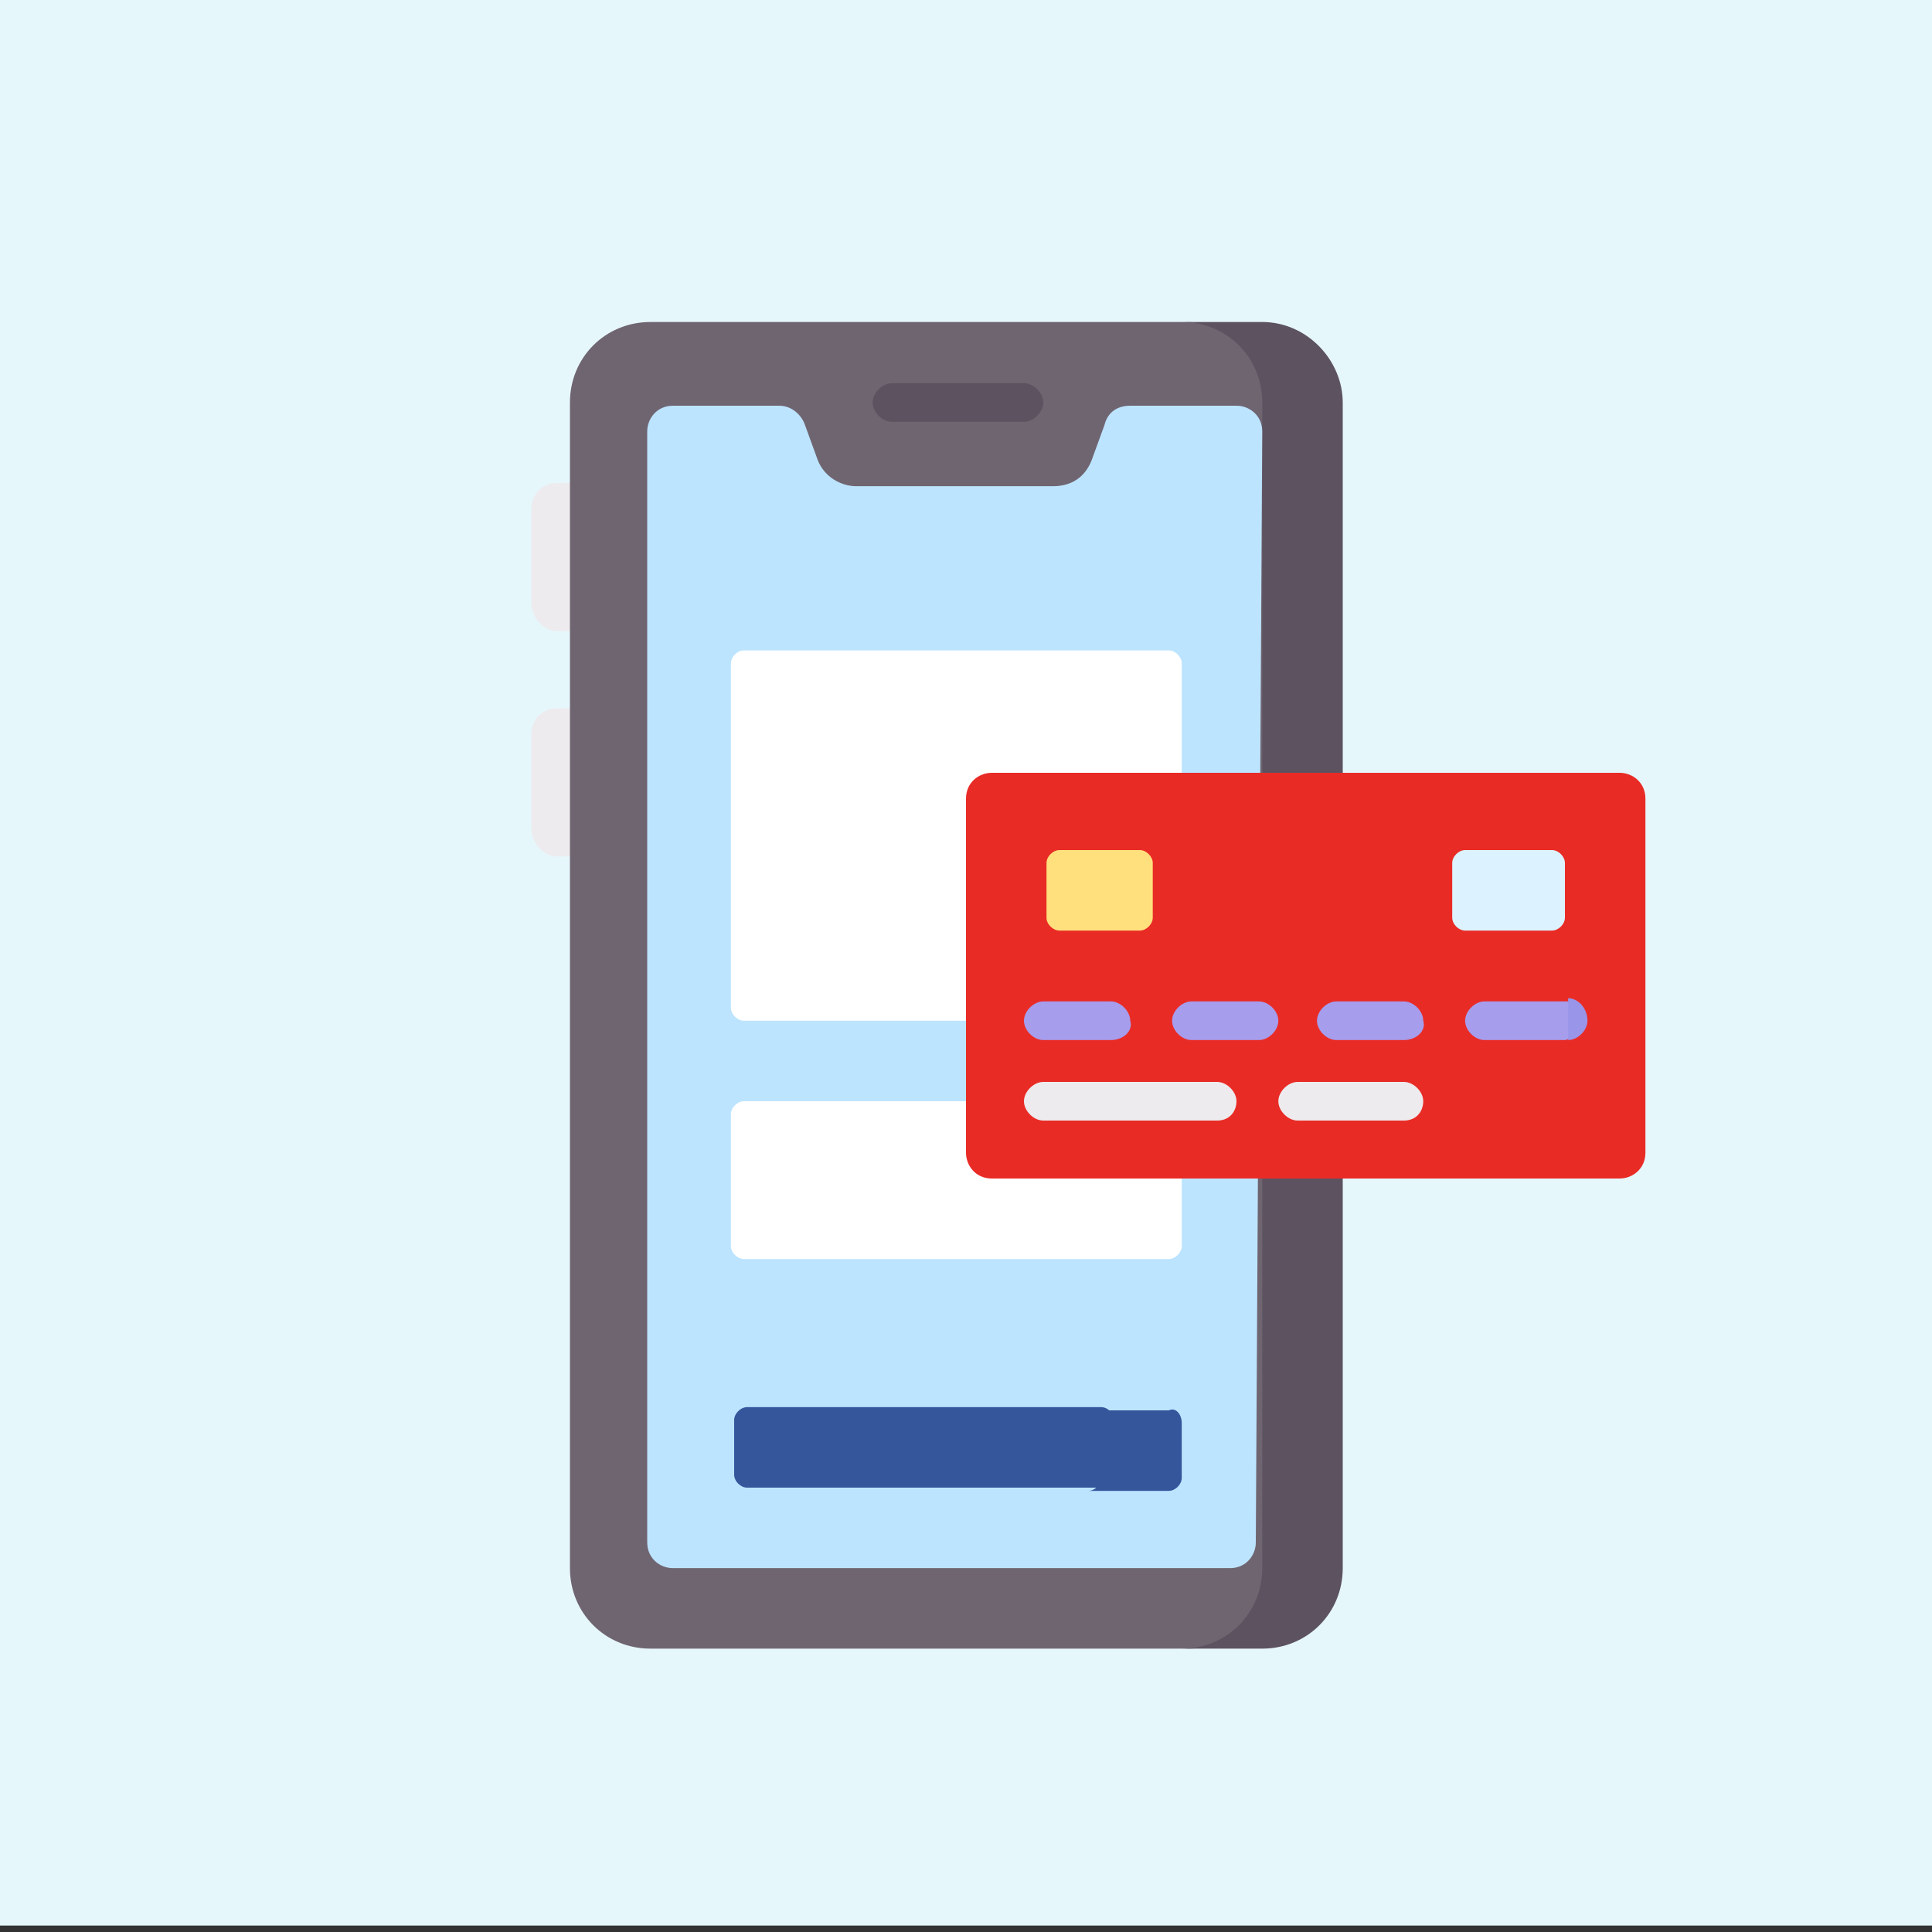 <?xml version="1.0" encoding="utf-8"?>
<!-- Generator: Adobe Illustrator 25.4.1, SVG Export Plug-In . SVG Version: 6.00 Build 0)  -->
<svg version="1.1" id="Capa_1" xmlns="http://www.w3.org/2000/svg" xmlns:xlink="http://www.w3.org/1999/xlink" x="0px" y="0px"
	 width="60px" height="60px" viewBox="0 0 60 60" style="enable-background:new 0 0 60 60;" xml:space="preserve">
<rect x="0" y="0" width="60" height="60" fill="#333333" stroke="none"/>
<style type="text/css">
	.st0{fill:#E6F7FC;}
	.st1{fill:#EDEBED;}
	.st2{fill:#6F6571;}
	.st3{fill:#5D5360;}
	.st4{fill:#BDE4FF;}
	.st5{fill:#FFFFFF;}
	.st6{fill:#35569B;}
	.st7{fill:#E92B26;}
	.st8{fill:#FFE07D;}
	.st9{fill:#A69DED;}
	.st10{fill:#9995E8;}
	.st11{fill:#DCF3FF;}
</style>
<rect class="st0" width="60" height="59.8"/>
<path class="st1" d="M17.3,26.6h1.2V22h-1.2c-0.5,0-0.8,0.4-0.8,0.8v2.9C16.5,26.2,16.9,26.6,17.3,26.6z"/>
<path class="st1" d="M17.3,19.6h1.2V15h-1.2c-0.5,0-0.8,0.4-0.8,0.8v2.9C16.5,19.2,16.9,19.6,17.3,19.6z"/>
<path class="st2" d="M39.4,48.7c0,1.4-1.1,2.5-2.5,2.5H20.2c-1.4,0-2.5-1.1-2.5-2.5V12.5c0-1.4,1.1-2.5,2.5-2.5h16.6
	c1.4,0,2.5,1.1,2.5,2.5L39.4,48.7L39.4,48.7z"/>
<path class="st3" d="M41.7,12.5v36.2c0,1.4-1.1,2.5-2.5,2.5h-2.5c1.4,0,2.5-1.1,2.5-2.5V12.5c0-1.4-1.1-2.5-2.5-2.5h2.5
	C40.6,10,41.7,11.2,41.7,12.5z"/>
<path class="st4" d="M39.2,13.4c0-0.5-0.4-0.8-0.8-0.8h-3.3c-0.4,0-0.7,0.2-0.8,0.6l-0.4,1.1c-0.2,0.5-0.6,0.8-1.2,0.8h-6.1
	c-0.5,0-1-0.3-1.2-0.8L25,13.2c-0.1-0.3-0.4-0.6-0.8-0.6h-3.3c-0.5,0-0.8,0.4-0.8,0.8v34.5c0,0.5,0.4,0.8,0.8,0.8h17.3
	c0.5,0,0.8-0.4,0.8-0.8L39.2,13.4L39.2,13.4z"/>
<path class="st5" d="M30.7,31.7h-7.6c-0.2,0-0.4-0.2-0.4-0.4V20.6c0-0.2,0.2-0.4,0.4-0.4h13.2c0.2,0,0.4,0.2,0.4,0.4v4.1L30.7,31.7z
	"/>
<path class="st3" d="M31.8,13.1h-4.1c-0.3,0-0.6-0.3-0.6-0.6s0.3-0.6,0.6-0.6h4.1c0.3,0,0.6,0.3,0.6,0.6S32.1,13.1,31.8,13.1z"/>
<path class="st6" d="M34.2,46.2h-11c-0.2,0-0.4-0.2-0.4-0.4v-1.7c0-0.2,0.2-0.4,0.4-0.4h11c0.2,0,0.4,0.2,0.4,0.4v1.7
	C34.6,46,34.4,46.2,34.2,46.2z"/>
<path class="st6" d="M36.7,44.2v1.7c0,0.2-0.2,0.4-0.4,0.4h-2.5c0.2,0,0.4-0.2,0.4-0.4v-1.7c0-0.2-0.2-0.4-0.4-0.4h2.5
	C36.5,43.7,36.7,43.9,36.7,44.2z"/>
<path class="st5" d="M36.7,38.7c0,0.2-0.2,0.4-0.4,0.4H23.1c-0.2,0-0.4-0.2-0.4-0.4v-4.1c0-0.2,0.2-0.4,0.4-0.4h13.6V38.7z"/>
<path class="st7" d="M48.4,36.6H30.8c-0.5,0-0.8-0.4-0.8-0.8v-11c0-0.5,0.4-0.8,0.8-0.8h17.6c0.5,0,0.8,0.4,0.8,0.8v11
	C49.3,36.3,48.9,36.6,48.4,36.6z"/>
<path class="st7" d="M51.1,24.8v11c0,0.5-0.4,0.8-0.8,0.8h-2.5c0.5,0,0.8-0.4,0.8-0.8v-11c0-0.5-0.4-0.8-0.8-0.8h2.5
	C50.7,24,51.1,24.3,51.1,24.8L51.1,24.8z"/>
<path class="st8" d="M35.4,28.9h-2.5c-0.2,0-0.4-0.2-0.4-0.4v-1.7c0-0.2,0.2-0.4,0.4-0.4h2.5c0.2,0,0.4,0.2,0.4,0.4v1.7
	C35.8,28.7,35.6,28.9,35.4,28.9z"/>
<path class="st1" d="M43.6,34.8h-3.3c-0.3,0-0.6-0.3-0.6-0.6s0.3-0.6,0.6-0.6h3.3c0.3,0,0.6,0.3,0.6,0.6S44,34.8,43.6,34.8z"/>
<path class="st1" d="M37.8,34.8h-5.4c-0.3,0-0.6-0.3-0.6-0.6s0.3-0.6,0.6-0.6h5.4c0.3,0,0.6,0.3,0.6,0.6S38.2,34.8,37.8,34.8
	L37.8,34.8z"/>
<g>
	<path class="st9" d="M34.5,32.3h-2.1c-0.3,0-0.6-0.3-0.6-0.6c0-0.3,0.3-0.6,0.6-0.6h2.1c0.3,0,0.6,0.3,0.6,0.6
		C35.2,32,34.9,32.3,34.5,32.3L34.5,32.3z"/>
	<path class="st9" d="M39.1,32.3H37c-0.3,0-0.6-0.3-0.6-0.6c0-0.3,0.3-0.6,0.6-0.6h2.1c0.3,0,0.6,0.3,0.6,0.6
		C39.7,32,39.4,32.3,39.1,32.3L39.1,32.3z"/>
	<path class="st9" d="M43.6,32.3h-2.1c-0.3,0-0.6-0.3-0.6-0.6c0-0.3,0.3-0.6,0.6-0.6h2.1c0.3,0,0.6,0.3,0.6,0.6
		C44.3,32,44,32.3,43.6,32.3z"/>
	<path class="st9" d="M48.6,32.3h-2.5c-0.3,0-0.6-0.3-0.6-0.6c0-0.3,0.3-0.6,0.6-0.6h2.5C49,31,49,32.3,48.6,32.3L48.6,32.3z"/>
</g>
<path class="st10" d="M49.3,31.7c0,0.3-0.3,0.6-0.6,0.6l0,0V31l0,0C49,31,49.3,31.3,49.3,31.7z"/>
<path class="st11" d="M48.2,28.9h-2.7c-0.2,0-0.4-0.2-0.4-0.4v-1.7c0-0.2,0.2-0.4,0.4-0.4h2.7c0.2,0,0.4,0.2,0.4,0.4v1.7
	C48.6,28.7,48.4,28.9,48.2,28.9z"/>
</svg>
